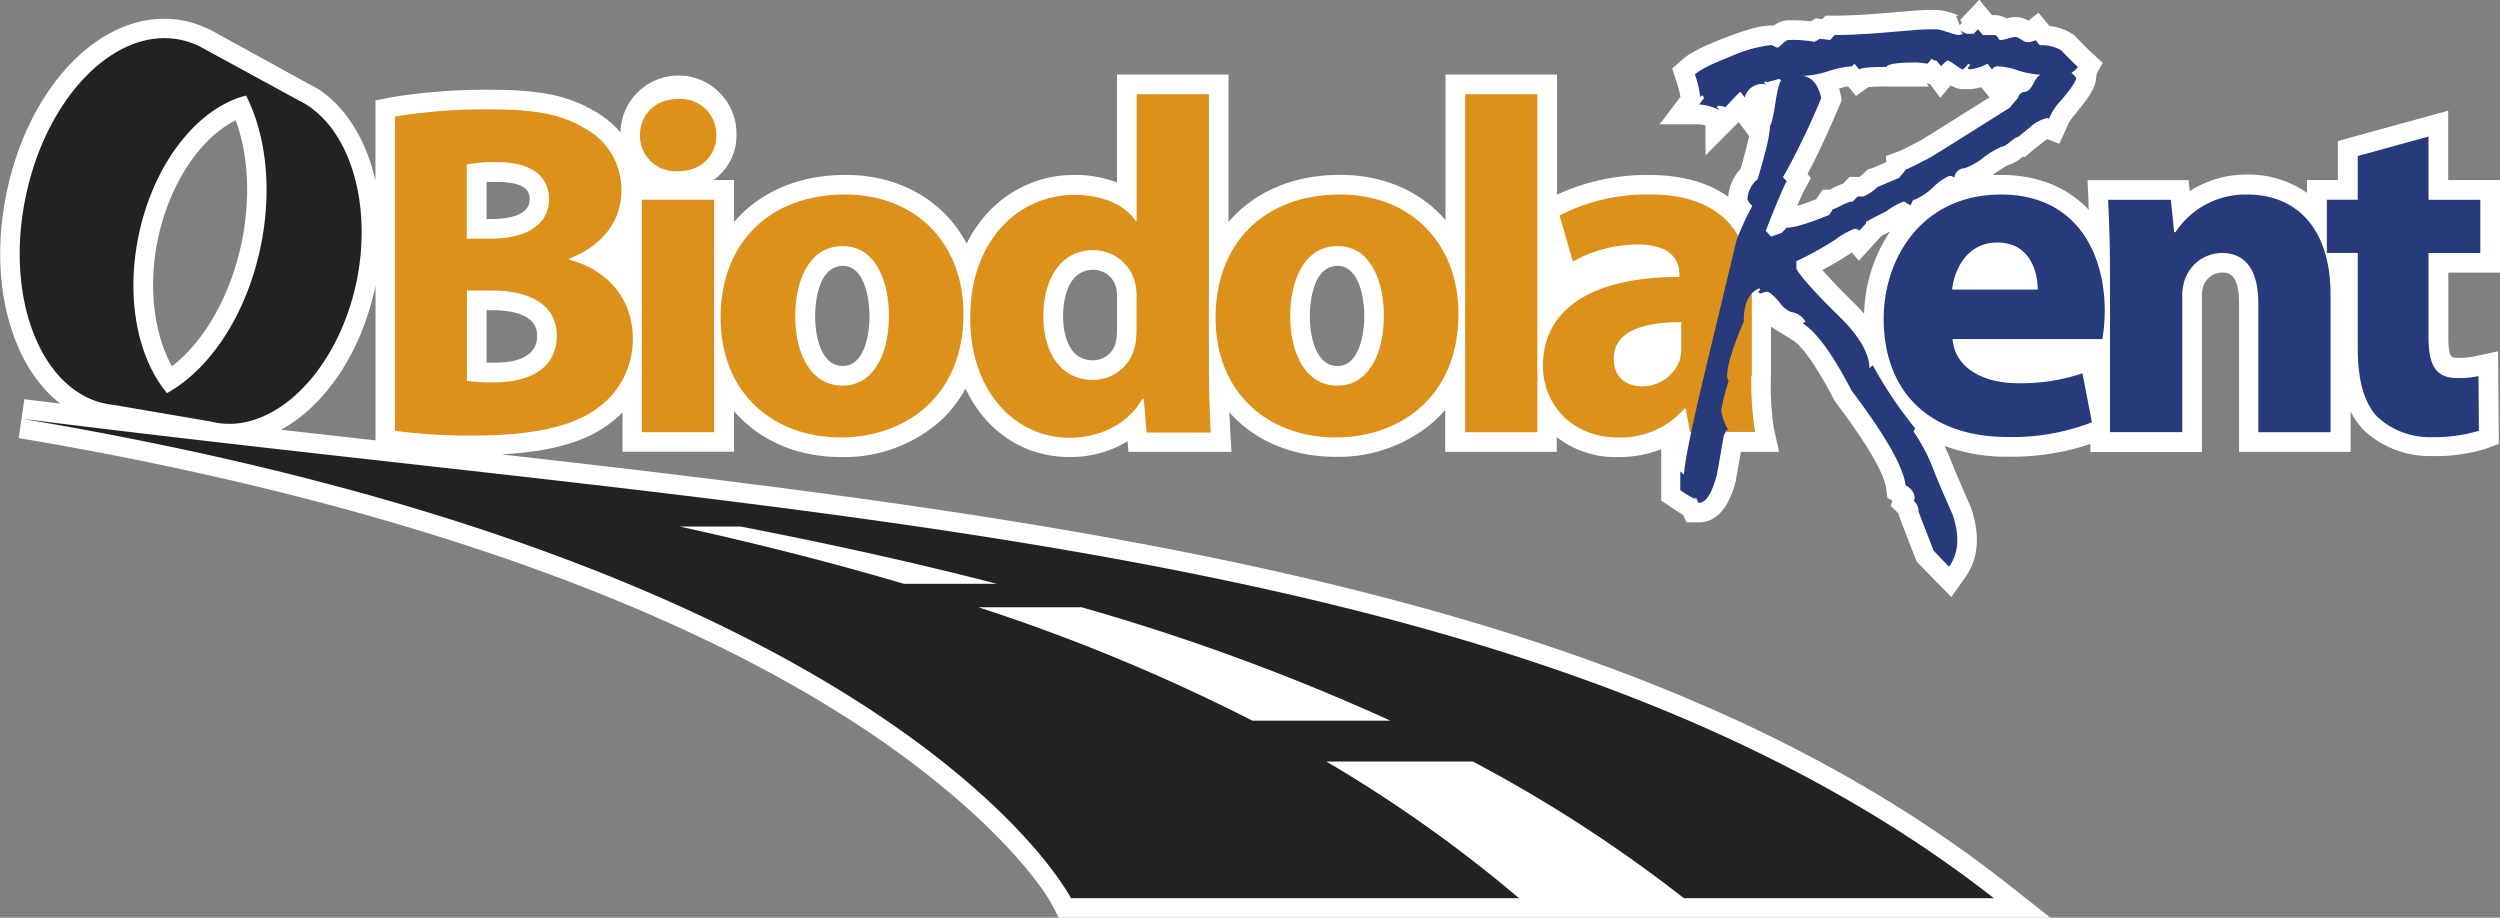 <svg id="FondoBianco" xmlns="http://www.w3.org/2000/svg" viewBox="0 0 392.45 144.06"><rect x="0" y="0" width="392.45" height="144.06" fill="#808080" stroke="none"/><defs><style>.cls-1{fill:#fff;}.cls-2{fill:#222221;}.cls-3{fill:#dc911b;}.cls-4{fill:#273a7c;}</style></defs><title>Senza titolo-1</title><path id="FondoBianco-2" data-name="FondoBianco" class="cls-1" d="M392.45,42.79V28.27h-8.13V17.38L367,22.14v6.13h-4.85v2a16,16,0,0,0-9.38-2.87A16.52,16.52,0,0,0,343.74,30l-0.18-1.72H327.7l0.15,3.22c0,0.48,0,1,.06,1.45-3.4-3.6-8.12-5.49-13.78-5.49q-0.68,0-1.33,0l0.32-.22c1.1-.76,1.67-1.1,1.93-1.25a6.18,6.18,0,0,0,2.45-1.37l0.06,0h0.34l0.86-.73s0.59-.5,1.78-1.44c0.36-.28.64-0.48,0.85-0.62l1.88,0.74,1.21-2.66a6.18,6.18,0,0,1,1.31-2L326,17.6c2-2.4,2.79-3.7,3-5l0.15-1.08,0.93-1.64-1.77-1.65c-0.9-.84-1.59-1.56-2.15-2.13l-0.6-.62-0.28-.18a8.19,8.19,0,0,0-3.56-1.22L320,2l-1.58,1.24a4.09,4.09,0,0,0-2-.56,6.12,6.12,0,0,0-1.47.21,3.35,3.35,0,0,0-1.82-.51h-0.42l-2-2.42-3,3.17L308,3.55,307.65,4l-0.59-1.52a1.71,1.71,0,0,1,.75,0c-0.18,0-.71-0.2-1.06-0.32a9.05,9.05,0,0,0-2.72-.6c-1,0-2.14,0-3.55.11l-4.71.4c-3.9.32-6.37,0.39-7.75,0.39h-1.43L286.06,3l-1-.13-0.77.46a32.12,32.12,0,0,0-3.54-.15,3.78,3.78,0,0,0-2.28.83l-0.41,0c-1.63,0-3.74.55-7.26,1.91S265.29,8.3,264,9.42l-1.5,1.34,0.63,1.92a16.8,16.8,0,0,1,.67,2.51l-3.27,4.32h6.2a3.24,3.24,0,0,1,1,.22v4.67l5.21-5.24,1.64,2.2c-0.22,1-.62,2.67-1.36,5.18a7.18,7.18,0,0,0-1.93,4.34c-3.8-2.72-8.52-3.41-12.34-3.41a33.64,33.64,0,0,0-14.53,3.08V11.7H226.92V34.56c-3.85-4.47-9.63-7.11-16.55-7.11-7.44,0-13.53,2.72-17.52,7.4V11.7H175.34V28.65a18.1,18.1,0,0,0-6.7-1.19,18.4,18.4,0,0,0-13.14,5.47,20.14,20.14,0,0,0-3.75,5.3c-3.54-6.65-10.41-10.77-19-10.77-7.44,0-13.53,2.72-17.52,7.4V28.27h-3.25a8.51,8.51,0,0,0,3.63-7.07V21.13A9.1,9.1,0,0,0,97.4,20.8a14.64,14.64,0,0,0-4.31-3.48c-4.58-2.69-9.66-3.23-16.36-3.23a91.57,91.57,0,0,0-15.31,1.18l-2.48.5v12.6C57.52,22.1,54.42,16.94,50,14V14l-0.63-.34q-0.48-.29-1-0.54L32.93,4.63l-0.09,0a15.51,15.51,0,0,0-7-1.68C14.67,2.9,4.23,14.48,1,30.43c-2.86,14,.79,27,8.48,32.94l-5.65-.7-0.9,6.1c38.87,6.52,93.4,19.71,132.41,45.46,18.6,12.27,27.79,23.79,30,28.16l0.86,1.69H321.91l-7-5.51c-27.8-21.78-63.32-37.11-111.77-48.24-38.26-8.79-80.17-14-124.44-19,8-.42,13.55-2.07,17.36-5.1a17.73,17.73,0,0,0,1.66-1.49v6.17h17.51V64.54c3.9,4.53,9.79,7.21,16.85,7.21h0.07a22.83,22.83,0,0,0,15.28-5.5A19.78,19.78,0,0,0,151.57,61c3.1,6.58,9,10.74,16.33,10.74A17.17,17.17,0,0,0,177,69.27l0.14,1.66h16.18l-0.2-3.27c0-.8-0.1-1.81-0.14-2.95,3.9,4.42,9.73,7,16.7,7h0.07A22.83,22.83,0,0,0,225,66.25a19.86,19.86,0,0,0,1.87-1.91v6.59h17.51V68.62A15,15,0,0,0,254,71.75a18.36,18.36,0,0,0,6.78-1.23v8.06l1.85,1.23a17.15,17.15,0,0,0,1.57,1L264.75,82h1.94c4.1,0,5.41-5.05,5.85-6.71l0-.21c0.3-1.6.54-3,.74-4.15h6l-0.83-3.75A44.52,44.52,0,0,1,278,59V51.29l3.42,2.11c0.73,0.45,2.82,2.26,6.47,9.31L288,62.94l0.16,0.21c6.13,8.11,7.69,11.81,7.92,13.48l0.21,1.55,0.8,0.43-0.3.77,1.28,1.27V80.9l2.79,7.24,5.45,5.58,2.14-3c2.1-2.92,2.45-6.58,1-10.89L309,78.75c-1.09-2.49-1.95-4.47-2.46-5.76-0.43-1.09-.86-2.1-1.3-3a27.52,27.52,0,0,0,9.91,1.7,38.76,38.76,0,0,0,13-2v1.26h17.51V46.8a5.31,5.31,0,0,1,.16-1.71,3.18,3.18,0,0,1,3-2.3c0.87,0,2.67,0,2.67,4.83V70.93h17.51V64.59a12.13,12.13,0,0,0,2.13,3,15.2,15.2,0,0,0,10.76,4,26.84,26.84,0,0,0,8.38-1.16l2-.75-0.13-14.53-3.69.79a11,11,0,0,1-2.71.23c-0.9,0-1.4,0-1.4-3.34V42.79h8.13Zm-99.82,6.47c-0.54-.63-1.13-1.26-1.78-1.89-2.42-2.37-3.89-4-4.79-5a41.39,41.39,0,0,0,3.73-2.15l0.92-.59,1.08,1.3,3.53-3.87,1.38-.72A24.33,24.33,0,0,0,292.63,49.26Zm-8.89-21.94c1.44-2.69,3-6,5-10.7l0.38-.88-0.19-.94q-0.1-.48-0.22-0.91c0.62-.17,1.07-0.28,1.39-0.34l1.26,1.51,1.94-1.38a27.82,27.82,0,0,1,3-.1h6.52l-0.41-.49,0.55,0.09,1.63,2.17,1.64-1.95A3.9,3.9,0,0,0,308,14h1.07a7,7,0,0,0,1.92-.31l1.33,1.59c-4.8,3-8.33,5.24-10.83,6.78l-1.16.6c-1,.5-1.81.94-2.25,1.09l-2,.73v1l-1.19.5-1,.43-0.68.2-0.52.48a7.14,7.14,0,0,1-.84.69h-1.52l-1,1.05a13.3,13.3,0,0,0-1.89.83l-0.23.12h-1.1l-1,1.49c-1.34.52-2.3,0.86-3,1.07,0.57-1.35.9-2.05,1.1-2.42l1.07-2ZM210,57.45h-0.07c-3.18,0-4.31-4.21-4.31-7.82,0-1.32.21-7.89,4.38-7.89,3.28,0,4.16,4.91,4.16,7.82C214.15,53.2,213.06,57.45,210,57.45Zm-34.65-5.8a10.34,10.34,0,0,1-.16,1.91,3.66,3.66,0,0,1-3.63,3c-4.34,0-4.68-5.3-4.68-6.92s0.34-7.29,4.76-7.29a3.68,3.68,0,0,1,3.63,3.11,8,8,0,0,1,.08,1.42v4.78Zm-38.85-2.09c0,3.64-1.09,7.89-4.16,7.89h-0.07c-3.18,0-4.31-4.21-4.31-7.82,0-1.32.21-7.89,4.38-7.89C135.62,41.75,136.49,46.66,136.49,49.56ZM77,34.39H76.38V28.57q0.78,0,1.77,0c5,0,5,2,5,2.74C83.13,34,79.31,34.39,77,34.39ZM84.32,52.7c0,3.5-3.6,4.23-6.62,4.23H76.38V48.69h0.8C80.44,48.69,84.32,49.39,84.32,52.7Zm-59.57-15C26.53,29,31.37,21.68,37,18.89c2,5.42,2.35,12.21.95,19.09C36.21,46.34,32.14,53.54,27,57.49,24.16,52.47,23.25,45,24.75,37.7ZM58.95,69.13L44.11,67.46c6.95-3.77,12.66-12.15,14.84-22.64V69.13Z"/><path class="cls-2" d="M264.34,141H313C241.3,84.83,125.56,81.18,3.41,65.73,141.73,88.94,168.12,141,168.12,141h70.34a215.86,215.86,0,0,0-30.26-21.46h23A222.11,222.11,0,0,1,264.34,141ZM106.67,82.65h9.57c14.07,2.73,27.49,5.7,40.27,9h-14.6Q125.34,86.76,106.67,82.65Zm89.93,30.48a296.18,296.18,0,0,0-43-17.8h16.2a345.2,345.2,0,0,1,48.47,17.8H196.61Z"/><path class="cls-2" d="M47,15.82h0L31.45,7.34h0a12.48,12.48,0,0,0-3.15-1.1C18.1,4.15,7.21,15.26,4,31.05,0.82,46.6,6.26,60.87,16.17,63.29h0l0.1,0,0.36,0.09a12.44,12.44,0,0,0,1.26.19l15.32,2.62,0.38,0.1C43,68.24,53.06,58.28,56,44.07,58.55,31.36,54.58,19.55,47,15.82ZM26.22,61.71c-4.55-5.42-6.5-14.75-4.48-24.63C24.08,25.61,31.05,16.91,38.63,15c3.1,6.09,4.14,14.63,2.31,23.6C38.73,49.4,32.93,58,26.22,61.71Z"/><path class="cls-3" d="M62,18.29a88.47,88.47,0,0,1,14.7-1.12c6.94,0,11.19.67,14.85,2.84a10.92,10.92,0,0,1,6,9.93c0,4.4-2.61,8.51-8.21,10.67v0.15c5.75,1.49,10,5.9,10,12.39a13.19,13.19,0,0,1-5.22,10.67c-3.66,2.91-9.78,4.55-19.78,4.55A88,88,0,0,1,62,67.63V18.29ZM73.3,37.47H77c6,0,9.18-2.46,9.18-6.19s-2.91-5.82-8.06-5.82a21.26,21.26,0,0,0-4.85.37V37.47Zm0,22.32a24,24,0,0,0,4.4.22c5.15,0,9.7-2,9.7-7.31,0-5.08-4.55-7.09-10.22-7.09H73.3V59.79Z"/><path class="cls-3" d="M106.36,26.88a5.59,5.59,0,0,1-5.9-5.67c0-3.21,2.39-5.67,6-5.67a5.61,5.61,0,0,1,6,5.67c0,3.13-2.31,5.67-6,5.67h-0.07Zm-5.6,41V31.35h11.34v36.5H100.76Z"/><path class="cls-3" d="M132,68.67c-10.67,0-18.88-7-18.88-18.81s7.76-19.33,19.55-19.33c11.12,0,18.58,7.69,18.58,18.73,0,13.28-9.48,19.4-19.18,19.4H132Zm0.3-8.14c4.48,0,7.24-4.4,7.24-11,0-5.37-2.09-10.9-7.24-10.9-5.37,0-7.46,5.52-7.46,11,0,6.19,2.61,10.9,7.39,10.9h0.07Z"/><path class="cls-3" d="M189.77,14.79V57c0,4.1.15,8.43,0.3,10.9H180l-0.45-5.3h-0.22c-2.24,4-6.72,6.12-11.42,6.12-8.66,0-15.6-7.39-15.6-18.73-0.07-12.24,7.61-19.4,16.34-19.4,4.55,0,8,1.64,9.63,4.1h0.15V14.79h11.34ZM178.42,46.88a9.87,9.87,0,0,0-.15-2.09,6.75,6.75,0,0,0-6.64-5.52c-5.22,0-7.84,4.63-7.84,10.37,0,6.12,3.06,10,7.76,10a6.72,6.72,0,0,0,6.64-5.45,13.39,13.39,0,0,0,.22-2.54V46.88Z"/><path class="cls-3" d="M209.7,68.67c-10.67,0-18.88-7-18.88-18.81s7.76-19.33,19.55-19.33c11.12,0,18.58,7.69,18.58,18.73,0,13.28-9.48,19.4-19.18,19.4H209.7Zm0.3-8.14c4.48,0,7.24-4.4,7.24-11,0-5.37-2.09-10.9-7.24-10.9-5.37,0-7.46,5.52-7.46,11,0,6.19,2.61,10.9,7.39,10.9H210Z"/><path class="cls-3" d="M230,14.79h11.34V67.85H230V14.79Z"/><path class="cls-3" d="M274.93,59a47.28,47.28,0,0,0,.6,8.81H265.3l-0.67-3.66H264.4A13.15,13.15,0,0,1,254,68.67c-7.39,0-11.79-5.37-11.79-11.2,0-9.48,8.51-14,21.42-14V43.07c0-1.94-1-4.7-6.64-4.7a21.35,21.35,0,0,0-10.08,2.69l-2.09-7.24A30,30,0,0,1,259,30.53c12.16,0,16,7.16,16,15.75V59Zm-11-8.43c-6,0-10.6,1.42-10.6,5.75,0,2.91,1.94,4.33,4.48,4.33a6.27,6.27,0,0,0,5.9-4.18,8.14,8.14,0,0,0,.22-1.94v-4Z"/><path class="cls-4" d="M306.52,53.22c0.37,4.7,5,6.94,10.3,6.94A30.06,30.06,0,0,0,326.9,58.6l1.49,7.69a34.5,34.5,0,0,1-13.21,2.31c-12.39,0-19.48-7.16-19.48-18.58,0-9.25,5.82-19.48,18.43-19.48,11.79,0,16.27,9.18,16.27,18.21a26.89,26.89,0,0,1-.37,4.48H306.52Zm13.36-7.76c0-2.76-1.19-7.39-6.34-7.39-4.85,0-6.79,4.4-7.09,7.39h13.43Z"/><path class="cls-4" d="M331.23,43c0-4.55-.15-8.36-0.3-11.64h9.85l0.52,5.08h0.22a13.11,13.11,0,0,1,11.27-5.9c7.46,0,13.06,5,13.06,15.75V67.85H354.51V47.62c0-4.7-1.64-7.91-5.75-7.91A6.23,6.23,0,0,0,342.94,44a8.16,8.16,0,0,0-.37,2.84v21H331.23V43Z"/><path class="cls-4" d="M381.23,21.43v9.93h8.13v8.36h-8.13V52.92c0,4.4,1.12,6.42,4.48,6.42a14,14,0,0,0,3.36-.3l0.07,8.58a23.88,23.88,0,0,1-7.31,1,12.12,12.12,0,0,1-8.58-3.13c-2.09-2.16-3.13-5.67-3.13-10.82V39.71h-4.85V31.35h4.85V24.49Z"/><path class="cls-4" d="M303.53,86.43l-2.36-6.11v-0.2a2.16,2.16,0,0,0-.76-1.5l0.17-.4a2.33,2.33,0,0,0-1.43-2c-0.42-3.11-3.29-8-8.51-14.93Q286.2,52.73,283,50.78l0.42-.3a3.06,3.06,0,0,0-2.28-1.5,4.5,4.5,0,0,1-1.86-1.6c-0.93-1.1-1.6-1.6-1.94-1.6a7.71,7.71,0,0,0-1,.3l-0.34-.2c0.17-.2.25-0.4,0.34-0.5l-0.17-.1c-1.6.6-2.44,2.31-2.44,5.21-1.77,4.11-2.61,7-2.61,8.51a1.49,1.49,0,0,0,.25.8,33.29,33.29,0,0,0-1.18,4.61,9.23,9.23,0,0,0,1.18,3.21l-0.34-.2a4.72,4.72,0,0,1-.42.9c-0.25,1.4-.59,3.51-1.1,6.21-0.76,2.91-1.69,4.41-2.87,4.41l-0.34-.7h-0.42a16.18,16.18,0,0,1-2.11-1.3V74l0.59,0.5c0.08-2.1,1.35-8.11,3.71-17.93l4.55-18.93a45,45,0,0,1,2.45-5.31,3.92,3.92,0,0,1-.76-1,4.34,4.34,0,0,1,1.6-3.21c1.27-4.21,1.94-7,1.94-8.41,0.25-.2.51-1.4,0.84-3.51s0.68-3.4.93-3.61l-0.34-.2c-0.42.1-1,.3-1.85,0.5l-0.25-.1a0.37,0.37,0,0,1-.34.1l0.5,0.5-0.34-.2a2.87,2.87,0,0,0-3.12,2.11l-0.67-.9c-0.59.5-1.35,1.4-2.45,2.5v-0.1a2.75,2.75,0,0,0-1-.2c-0.08.1-.17,0.1-0.25,0.2l0.42,0.5a7.94,7.94,0,0,0-3.2-.9l0.76-1c-0.08-.3-0.17-0.4-0.25-0.4a0.37,0.37,0,0,0-.34.3,14.16,14.16,0,0,0-.84-3.61c1-.9,3-1.8,5.82-2.91a20.52,20.52,0,0,1,6.15-1.7c0.25,0,.76.4,1,0.4s1.26-1.2,1.69-1.2a17.76,17.76,0,0,1,4.13.3l0.84-.5,1.6,0.2L288,5.5c1.77,0,4.38-.1,8-0.4l4.72-.4c1.26-.1,2.36-0.1,3.29-0.1,0.76,0,2.78.9,3.54,0.9a1.93,1.93,0,0,0,.59-0.2l-0.42-.5,0.93,0.5h1.18l0.67-.7,0.76,0.9h1.86c0.42,0,.59.7,0.84,0.8,0.59,0,1.85-.5,2.45-0.5,0.42,0,1.35.8,1.69,0.8a2.51,2.51,0,0,0,1.43-.3l0.67,0.8a6.09,6.09,0,0,1,3.37.8c0.59,0.6,1.43,1.5,2.61,2.61a2.75,2.75,0,0,1-1,.9l0.76,0.8c-0.08.6-.84,1.71-2.27,3.41a9.21,9.21,0,0,0-2,3l-0.25-.1a5.68,5.68,0,0,0-2.78,1.5c-1.26,1-1.85,1.5-1.85,1.5-0.59,0-1.85,1.5-2.53,1.5a12.17,12.17,0,0,0-2.87,1.7,10.49,10.49,0,0,1-3,1.7,1.62,1.62,0,0,0-1.6,1.5,1,1,0,0,0-.84-0.3,9.4,9.4,0,0,0-2.61,1.9,10.1,10.1,0,0,1-2.7,1.8c-0.59,0-.5.8-0.76,0.9l-1-.6a10.37,10.37,0,0,0-2.7,1.5c-0.59.3-1.6,0.8-2.87,1.5a1.15,1.15,0,0,0-.34.2c-0.08.1-.08,0.2,0,0.2l-1.1,1.2a0.93,0.93,0,0,0-.76-0.3,11.63,11.63,0,0,0-3,1.7A53.72,53.72,0,0,1,282,41v1.2c0.59,1.1,2.78,3.61,6.66,7.41,3.2,3.11,4.81,5.91,4.81,8.21l0.51-.5a66,66,0,0,0,6.66,9.92l-0.25.5a28.82,28.82,0,0,1,3.29,6.41c0.59,1.5,1.6,3.81,2.87,6.71,1.1,3.3.93,6-.59,8.11Zm13.4-75.32a10.61,10.61,0,0,0-3.29-.7,1,1,0,0,0-.93.5L312,10a7.82,7.82,0,0,1-2.87.9l-0.25-.2,0.42-.5L309,10a7.28,7.28,0,0,1-.84.9c-0.42,0-2-1.4-2.44-1.4a4.05,4.05,0,0,0-1,.9L304,9.51a0.94,0.94,0,0,1-.76-0.3l-0.67.8a10.89,10.89,0,0,0-1.85-.2q-3.92,0-4.55.6l0.08,0.1c-2.53,0-4,.1-4.38.4l-0.76-.9-0.42.4a15.53,15.53,0,0,0-3.79.8,14.12,14.12,0,0,1-3.88.7c1.43,0.2,2.44,1.4,2.87,3.5a115.45,115.45,0,0,1-6,12.42l0.59,0.6q-0.89,1.65-3.29,7.81l0.84,0.9,1.69-.6,0.76-.8c1.26,0,3.46-.7,6.66-2l0.59-.9c0.42,0,2.36-1.3,3.12-1.2l0.76-.8h0.93a7.15,7.15,0,0,0,2.19-1.5c0.34-.1,1.43-0.6,3.37-1.4l1-1.2v-0.1c0.84-.3,2.11-1,3.88-1.9,2.78-1.7,6.91-4.31,12.48-7.81l1.35-1.6a1.08,1.08,0,0,1,1-.9c1.27-.1,1.43-2.2,2.53-2.7A15.08,15.08,0,0,1,316.93,11.11Z"/></svg>